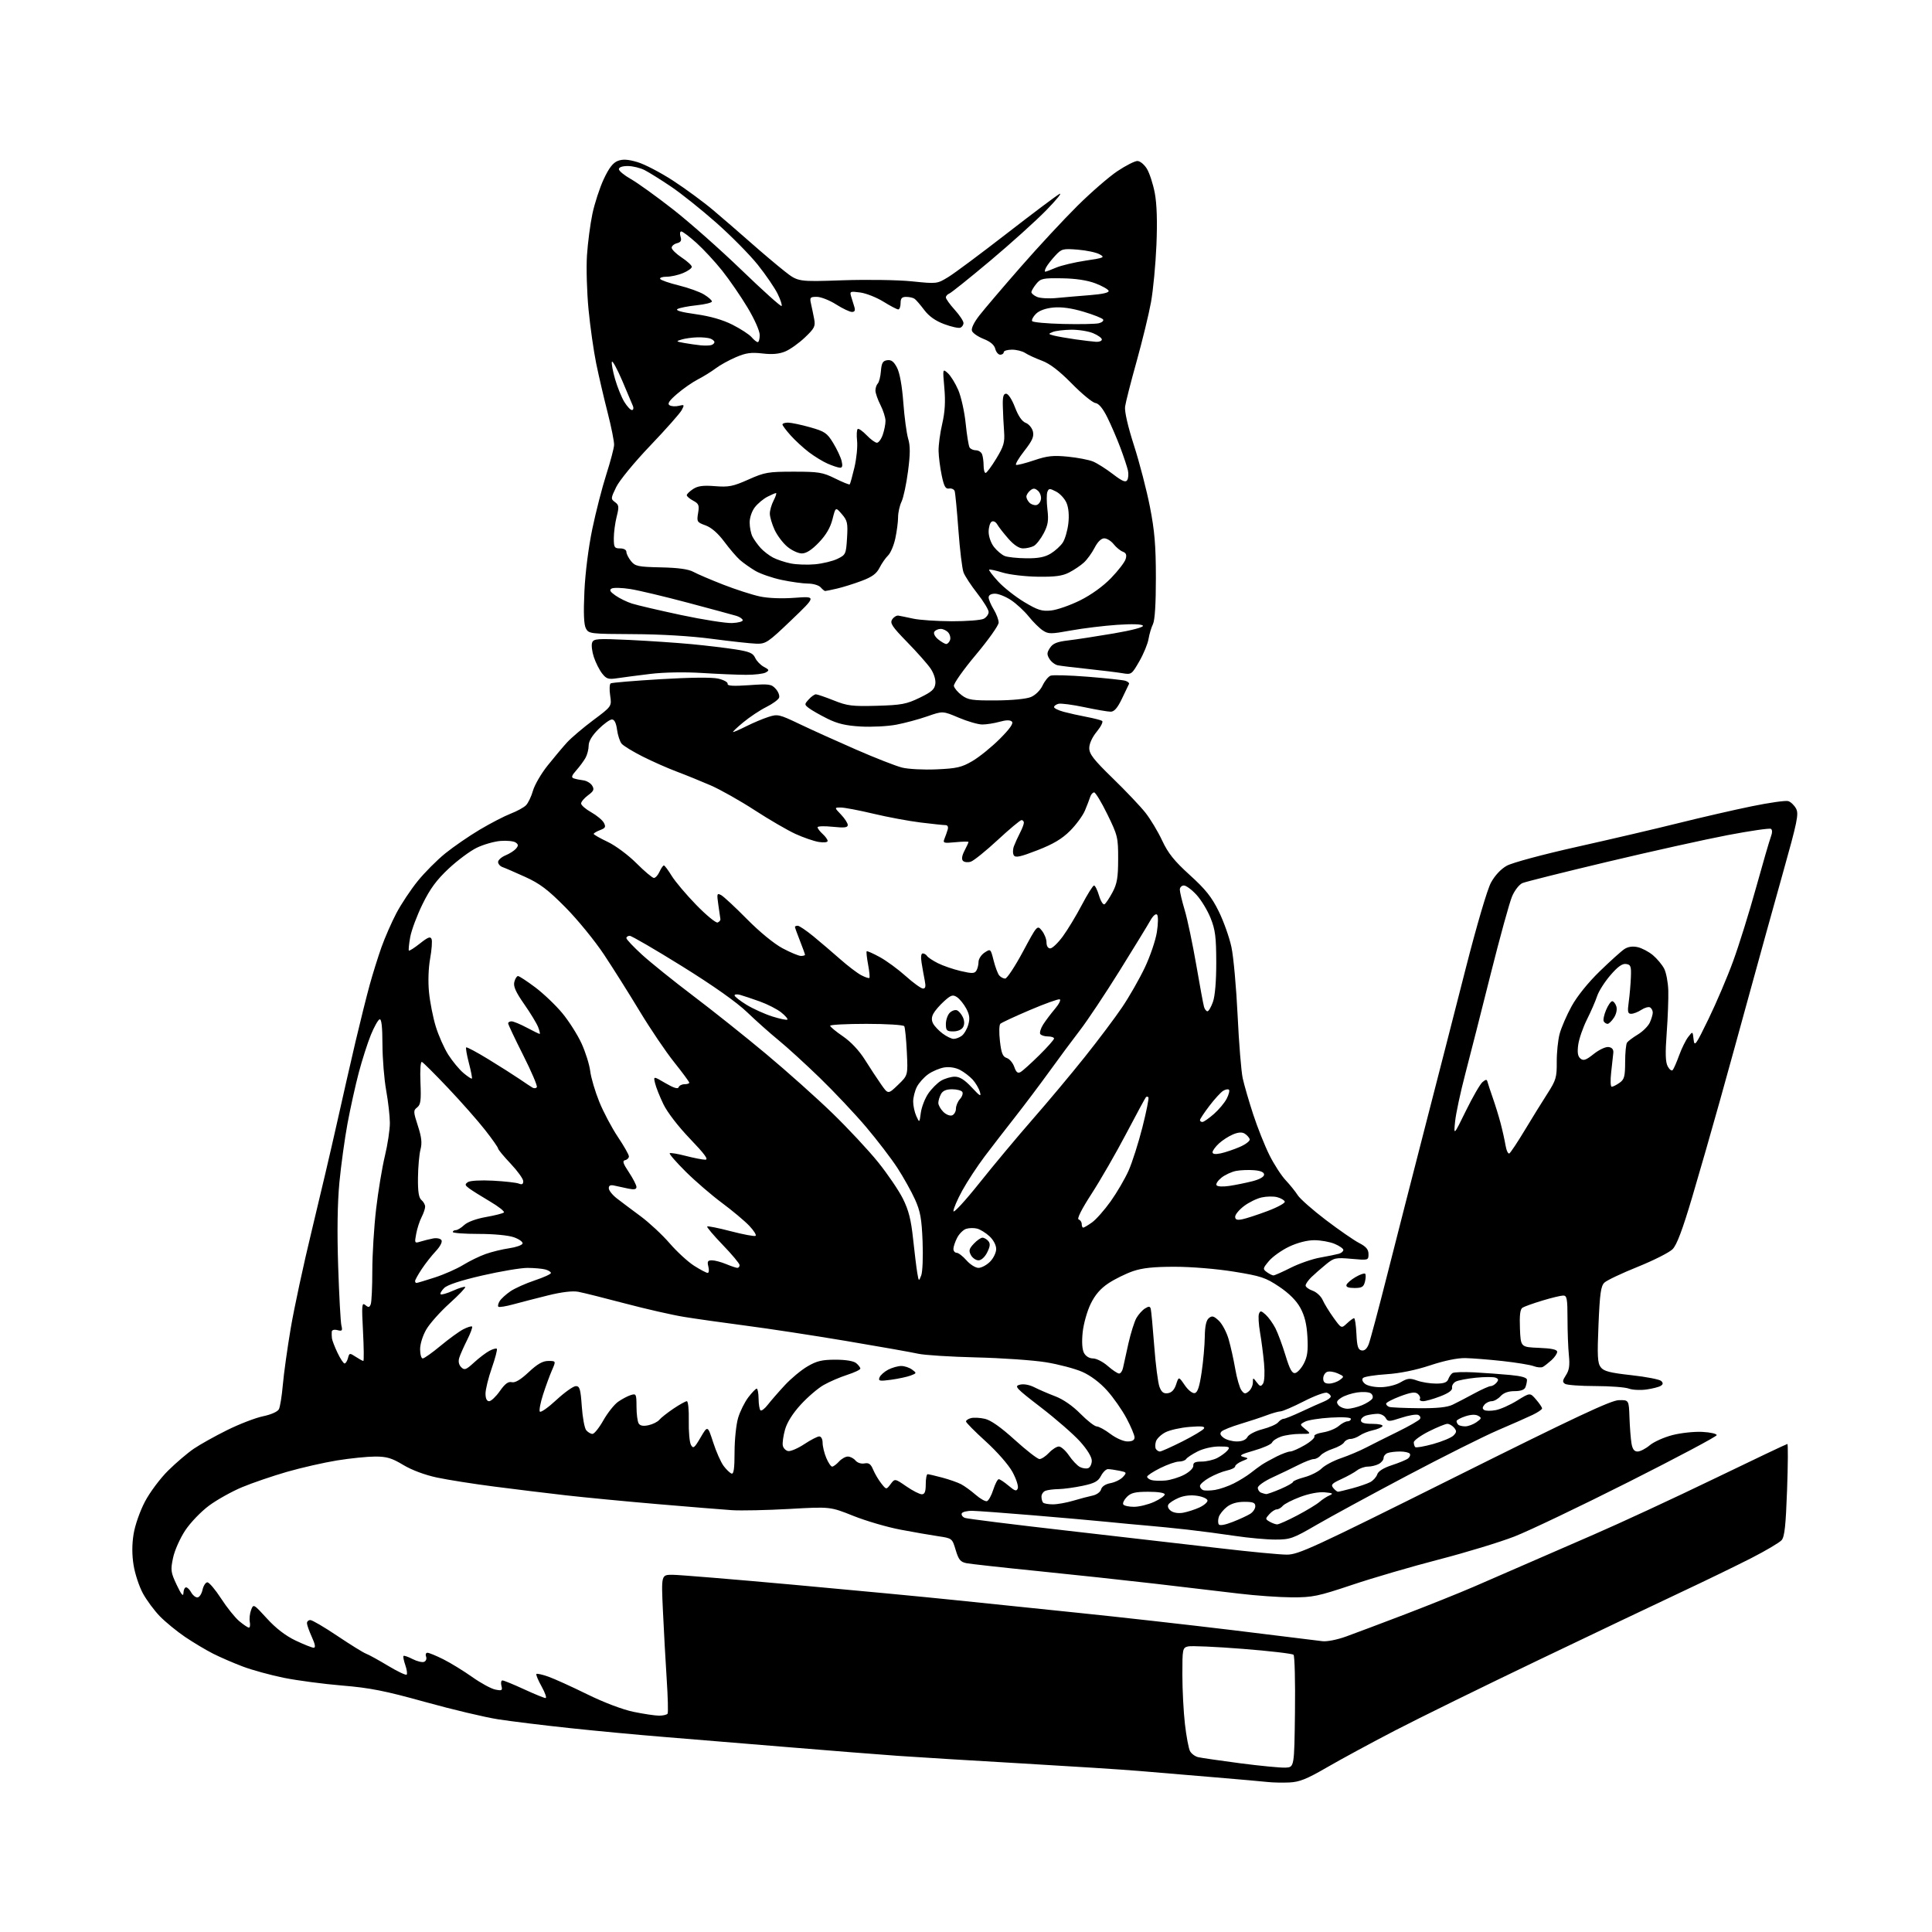 <?xml version="1.0" encoding="UTF-8" standalone="no"?>
<!-- Filename: 0e2e89ad1cb14b032a8600368d7d52a686f9fdd6264add85d01ab3a988ff2694.svg -->
<!-- Created with https://svgstud.io -->
<svg
  version="1.1"
  xmlns="http://www.w3.org/2000/svg"
  xmlns:xlink="http://www.w3.org/1999/xlink"
  xmlns:svg="http://www.w3.org/2000/svg"
  xmlns:rdf="http://www.w3.org/1999/02/22-rdf-syntax-ns#"
  xmlns:cc="http://creativecommons.org/ns#"
  xmlns:dc="http://purl.org/dc/elements/1.1/"
  viewBox="0 0 768 768"
  width="768"
  height="768"
  role="img"
  aria-labelledby="titleID descID"
>
  <title id="titleID">a cat as programmer</title>
  <desc id="descID">AI-generated SVG illustration: a cat as programmer, created on https://svgstud.io</desc>

  <rect width="100%" height="100%" fill="white" />


  <path stroke="none" fill="black" fill-rule="evenodd" d="M512.50,708.56C509.75,708.68 505.93,708.60 504.00,708.38C502.07,708.16 492.40,707.31 482.50,706.48C472.60,705.66 459.32,704.54 453.00,704.00C446.68,703.46 425.75,702.12 406.50,701.01C387.25,699.90 364.98,698.54 357.00,697.98C349.02,697.42 329.00,695.83 312.50,694.46C296.00,693.08 274.18,691.29 264.00,690.47C253.82,689.65 236.95,688.07 226.50,686.95C216.05,685.84 203.22,684.26 198.00,683.45C192.78,682.64 179.72,679.54 169.00,676.56C153.02,672.12 147.07,670.94 136.00,670.03C128.57,669.41 118.18,668.03 112.90,666.97C107.62,665.90 100.28,663.89 96.59,662.50C92.89,661.11 87.54,658.79 84.69,657.35C81.83,655.90 76.82,652.90 73.53,650.68C70.25,648.45 65.75,644.76 63.53,642.48C61.31,640.19 58.28,636.10 56.80,633.38C55.33,630.66 53.66,625.64 53.11,622.22C52.44,618.07 52.44,613.93 53.11,609.79C53.68,606.27 55.64,600.68 57.63,596.89C59.56,593.22 63.70,587.68 66.83,584.59C69.96,581.50 74.54,577.59 77.01,575.91C79.48,574.22 85.46,570.88 90.31,568.48C95.15,566.08 101.56,563.61 104.56,562.99C107.77,562.32 110.36,561.17 110.87,560.18C111.34,559.26 112.05,554.90 112.43,550.50C112.81,546.10 114.22,535.98 115.57,528.00C116.92,520.02 120.69,502.48 123.97,489.00C127.24,475.52 131.72,456.40 133.93,446.50C136.13,436.60 139.47,421.98 141.34,414.00C143.22,406.02 145.75,395.90 146.96,391.50C148.17,387.10 150.28,380.37 151.63,376.55C152.99,372.73 155.65,366.65 157.55,363.03C159.45,359.42 163.26,353.68 166.03,350.26C168.79,346.84 173.74,341.87 177.02,339.22C180.31,336.56 186.49,332.31 190.75,329.78C195.01,327.25 200.53,324.40 203.00,323.44C205.47,322.49 208.22,320.99 209.09,320.11C209.96,319.22 211.21,316.62 211.86,314.32C212.51,312.02 215.13,307.52 217.68,304.32C220.23,301.12 223.71,296.98 225.41,295.12C227.11,293.27 231.81,289.28 235.85,286.26C243.19,280.78 243.19,280.78 242.55,276.48C242.19,274.11 242.29,271.94 242.76,271.65C243.23,271.36 252.14,270.61 262.56,269.99C274.40,269.28 283.00,269.19 285.50,269.76C287.70,270.27 289.39,271.19 289.25,271.83C289.08,272.66 291.41,272.81 297.75,272.37C305.78,271.80 306.65,271.92 308.37,273.84C309.40,274.99 310.00,276.57 309.69,277.36C309.39,278.14 307.11,279.81 304.62,281.05C302.12,282.29 297.99,285.04 295.43,287.16C292.88,289.27 291.07,291.00 291.42,291.00C291.78,291.00 294.19,289.94 296.78,288.64C299.38,287.34 303.26,285.70 305.41,285.01C309.13,283.80 309.71,283.93 317.91,287.85C322.63,290.11 332.72,294.67 340.32,297.98C347.92,301.30 356.13,304.51 358.57,305.12C361.01,305.74 367.19,306.06 372.30,305.83C380.33,305.48 382.28,305.03 386.55,302.53C389.27,300.94 394.15,296.99 397.39,293.76C401.39,289.76 402.95,287.55 402.26,286.86C401.57,286.17 400.00,286.18 397.37,286.91C395.24,287.51 392.15,287.99 390.50,288.00C388.85,288.00 384.64,286.79 381.13,285.30C374.77,282.60 374.77,282.60 368.63,284.75C365.26,285.93 359.69,287.43 356.26,288.08C352.82,288.73 346.46,289.05 342.12,288.80C336.20,288.46 332.88,287.67 328.86,285.66C325.91,284.19 322.64,282.32 321.58,281.51C319.72,280.08 319.72,279.97 321.49,278.02C322.49,276.91 323.77,276.00 324.33,276.00C324.89,276.00 328.08,277.10 331.43,278.43C336.83,280.60 338.76,280.83 348.57,280.56C358.35,280.28 360.32,279.91 365.57,277.37C370.43,275.02 371.56,274.00 371.82,271.75C372.00,270.11 371.23,267.68 369.92,265.75C368.70,263.96 364.51,259.23 360.61,255.24C354.61,249.09 353.70,247.71 354.65,246.24C355.27,245.28 356.39,244.60 357.14,244.72C357.89,244.84 360.52,245.38 363.00,245.92C365.48,246.47 372.37,246.93 378.32,246.96C384.26,246.98 390.00,246.53 391.07,245.96C392.13,245.40 393.00,244.19 393.00,243.28C393.00,242.37 390.98,239.06 388.51,235.91C386.05,232.77 383.57,229.01 383.02,227.55C382.47,226.09 381.55,218.51 380.98,210.70C380.41,202.89 379.74,195.92 379.49,195.20C379.23,194.49 378.23,194.04 377.26,194.20C375.86,194.44 375.26,193.37 374.35,189.00C373.71,185.97 373.15,181.62 373.10,179.31C373.04,177.01 373.69,172.14 374.54,168.50C375.63,163.78 375.88,159.67 375.39,154.19C374.71,146.50 374.71,146.50 376.76,148.32C377.89,149.32 379.76,152.34 380.92,155.03C382.07,157.72 383.40,163.70 383.87,168.33C384.34,172.96 385.04,177.25 385.42,177.87C385.80,178.49 386.94,179.00 387.95,179.00C388.96,179.00 390.06,179.71 390.39,180.58C390.73,181.45 391.00,183.48 391.00,185.08C391.00,186.69 391.35,188.00 391.79,188.00C392.22,188.00 394.14,185.43 396.04,182.29C399.02,177.37 399.45,175.87 399.14,171.54C398.93,168.77 398.71,164.25 398.64,161.50C398.53,157.74 398.86,156.50 399.95,156.50C400.78,156.50 402.28,158.79 403.46,161.89C404.80,165.40 406.28,167.56 407.73,168.09C408.94,168.54 410.23,170.07 410.59,171.48C411.10,173.52 410.39,175.13 407.15,179.28C404.91,182.15 403.46,184.63 403.93,184.80C404.40,184.96 407.63,184.14 411.10,182.97C416.30,181.21 418.66,180.96 424.46,181.53C428.33,181.91 432.85,182.78 434.50,183.46C436.15,184.15 439.70,186.39 442.38,188.45C446.15,191.33 447.45,191.88 448.09,190.85C448.55,190.12 448.67,188.39 448.37,187.01C448.06,185.63 446.72,181.57 445.38,178.00C444.04,174.43 441.72,169.03 440.22,166.00C438.40,162.33 436.81,160.40 435.43,160.20C434.29,160.04 430.07,156.57 426.06,152.49C421.03,147.38 417.32,144.54 414.13,143.36C411.58,142.41 408.61,141.04 407.53,140.32C406.44,139.59 404.08,139.00 402.28,139.00C400.47,139.00 399.00,139.45 399.00,140.00C399.00,140.55 398.37,141.00 397.61,141.00C396.84,141.00 395.95,139.95 395.63,138.66C395.24,137.11 393.69,135.79 391.02,134.74C388.81,133.87 386.72,132.44 386.38,131.56C386.00,130.56 387.13,128.20 389.36,125.34C391.34,122.81 398.70,114.16 405.73,106.13C412.75,98.09 422.92,87.15 428.32,81.80C433.72,76.45 440.85,70.26 444.18,68.04C447.51,65.82 451.08,64.00 452.13,64.00C453.18,64.00 454.87,65.38 455.92,67.11C456.96,68.83 458.37,73.17 459.05,76.76C459.87,81.11 460.09,88.02 459.70,97.40C459.37,105.15 458.40,115.38 457.54,120.13C456.68,124.88 454.11,135.45 451.83,143.63C449.54,151.81 447.48,159.90 447.24,161.62C446.98,163.56 448.33,169.46 450.79,177.12C452.98,183.93 455.83,194.90 457.12,201.50C458.98,211.01 459.47,216.84 459.48,229.60C459.49,239.96 459.08,246.55 458.32,248.10C457.67,249.42 456.88,252.07 456.56,254.00C456.24,255.93 454.60,259.92 452.90,262.87C449.89,268.12 449.75,268.22 446.16,267.61C444.15,267.27 438.00,266.51 432.50,265.93C427.00,265.35 421.60,264.69 420.50,264.47C419.40,264.25 417.91,263.12 417.19,261.95C416.09,260.18 416.12,259.46 417.38,257.54C418.55,255.76 420.19,255.09 424.69,254.57C427.89,254.19 436.00,252.95 442.72,251.80C450.08,250.54 454.69,249.31 454.33,248.72C453.94,248.10 450.11,247.97 444.11,248.38C438.82,248.74 430.56,249.75 425.74,250.62C417.73,252.08 416.76,252.08 414.55,250.62C413.21,249.75 410.69,247.25 408.93,245.06C407.18,242.88 404.01,239.95 401.89,238.55C399.78,237.15 396.91,236.00 395.52,236.00C393.97,236.00 393.00,236.56 393.00,237.48C393.00,238.29 393.90,240.43 395.00,242.23C396.09,244.03 396.99,246.40 396.98,247.50C396.98,248.60 392.90,254.35 387.92,260.29C382.94,266.22 379.01,271.80 379.18,272.68C379.36,273.56 380.77,275.24 382.33,276.39C384.81,278.24 386.48,278.49 395.93,278.43C402.23,278.40 407.97,277.84 409.78,277.09C411.57,276.35 413.52,274.43 414.43,272.52C415.29,270.70 416.72,268.94 417.62,268.59C418.51,268.25 425.15,268.44 432.37,269.01C439.59,269.59 446.31,270.31 447.31,270.61C448.30,270.92 448.97,271.48 448.81,271.85C448.64,272.22 447.38,274.87 446.00,277.72C444.22,281.43 442.93,282.92 441.50,282.91C440.40,282.91 435.68,282.10 431.01,281.11C426.33,280.12 421.72,279.52 420.76,279.77C419.79,280.03 419.00,280.61 419.00,281.08C419.00,281.54 420.73,282.39 422.84,282.96C424.95,283.53 429.04,284.44 431.92,284.98C434.80,285.53 437.58,286.24 438.09,286.56C438.61,286.88 437.67,288.78 436.02,290.80C434.18,293.02 433.00,295.60 433.00,297.38C433.00,299.75 434.76,302.01 442.36,309.40C447.51,314.40 453.34,320.55 455.32,323.06C457.30,325.56 460.30,330.54 461.97,334.12C464.35,339.20 466.77,342.22 472.97,347.85C479.25,353.54 481.67,356.59 484.47,362.28C486.43,366.25 488.70,372.65 489.52,376.50C490.34,380.35 491.44,392.55 491.97,403.60C492.49,414.66 493.41,425.91 493.99,428.60C494.58,431.30 496.46,437.77 498.17,443.00C499.88,448.23 502.78,455.49 504.60,459.14C506.42,462.80 509.33,467.30 511.06,469.14C512.80,470.99 514.95,473.67 515.86,475.10C516.76,476.53 521.77,480.95 527.00,484.93C532.23,488.91 538.19,493.03 540.25,494.10C543.06,495.55 544.00,496.67 544.00,498.53C544.00,500.99 543.93,501.01 537.25,500.41C530.89,499.85 530.30,499.98 527.03,502.66C525.12,504.22 522.53,506.49 521.28,507.70C520.03,508.92 519.00,510.40 519.00,511.01C519.00,511.61 520.26,512.54 521.79,513.08C523.32,513.61 525.12,515.28 525.78,516.77C526.44,518.27 528.39,521.44 530.10,523.82C533.22,528.14 533.22,528.14 535.43,526.07C536.64,524.93 537.92,524.00 538.27,524.00C538.62,524.00 539.04,526.81 539.20,530.24C539.44,535.24 539.85,536.55 541.25,536.81C542.40,537.03 543.36,536.19 544.09,534.32C544.69,532.77 548.03,520.25 551.51,506.50C555.00,492.75 561.73,466.43 566.48,448.00C571.23,429.57 578.51,401.23 582.64,385.00C587.00,367.91 591.22,353.56 592.67,350.89C594.21,348.04 596.61,345.46 598.94,344.16C601.07,342.95 613.27,339.67 627.10,336.58C640.52,333.58 658.70,329.33 667.50,327.13C676.30,324.94 689.25,321.96 696.28,320.52C703.31,319.07 709.88,318.14 710.87,318.46C711.87,318.78 713.26,320.11 713.97,321.44C715.10,323.55 714.47,326.60 708.69,347.17C705.09,360.00 699.18,381.30 695.57,394.50C691.96,407.70 686.56,427.27 683.56,438.00C680.57,448.73 675.67,465.76 672.68,475.86C668.80,488.92 666.55,494.91 664.86,496.59C663.56,497.89 657.32,501.04 651.00,503.59C644.67,506.13 638.73,508.95 637.78,509.86C636.37,511.21 635.95,514.18 635.43,526.50C634.90,539.04 635.04,541.83 636.31,543.49C637.53,545.09 639.89,545.70 648.53,546.66C654.43,547.31 659.75,548.35 660.36,548.96C661.19,549.79 661.13,550.30 660.13,550.92C659.38,551.38 656.80,552.03 654.40,552.36C651.99,552.69 648.86,552.52 647.45,551.98C646.03,551.44 640.06,550.99 634.18,550.98C628.31,550.98 622.89,550.58 622.14,550.11C621.03,549.40 621.09,548.80 622.49,546.65C623.78,544.69 624.06,542.75 623.66,538.78C623.36,535.87 623.11,529.34 623.11,524.25C623.10,516.23 622.87,515.00 621.41,515.00C620.48,515.00 616.74,515.90 613.11,517.00C609.47,518.10 605.92,519.37 605.20,519.84C604.28,520.43 603.99,522.84 604.20,528.09C604.50,535.50 604.50,535.50 611.75,535.79C616.83,536.00 619.00,536.47 619.00,537.37C619.00,538.07 617.99,539.56 616.75,540.68C615.51,541.79 613.98,543.00 613.33,543.36C612.69,543.72 611.05,543.59 609.68,543.07C608.31,542.55 602.76,541.64 597.34,541.04C591.93,540.45 585.25,539.92 582.50,539.86C579.38,539.80 574.12,540.88 568.50,542.75C562.74,544.66 556.49,545.93 551.14,546.28C546.54,546.58 542.36,547.24 541.84,547.76C541.27,548.33 541.57,549.23 542.61,550.09C543.57,550.88 546.33,551.47 548.94,551.43C551.58,551.39 554.96,550.55 556.77,549.47C559.52,547.85 560.44,547.76 563.31,548.79C565.14,549.46 568.54,550.00 570.85,550.00C573.95,550.00 575.23,549.54 575.71,548.25C576.06,547.29 576.81,546.19 577.38,545.82C577.94,545.44 581.79,545.32 585.95,545.53C590.10,545.75 596.54,546.22 600.25,546.57C604.84,547.00 607.00,547.62 607.00,548.52C607.00,549.24 606.73,550.55 606.39,551.42C605.99,552.47 604.53,553.00 602.05,553.00C599.58,553.00 597.70,553.68 596.50,555.00C595.50,556.10 593.91,557.00 592.97,557.00C592.02,557.00 590.72,557.63 590.07,558.41C589.22,559.44 589.21,560.01 590.02,560.51C590.63,560.89 592.68,560.91 594.57,560.55C596.47,560.20 600.32,558.48 603.12,556.73C608.23,553.56 608.23,553.56 610.61,556.34C611.93,557.86 613.00,559.45 613.00,559.87C613.00,560.29 611.31,561.44 609.25,562.43C607.19,563.42 600.97,566.17 595.42,568.54C589.88,570.92 573.68,579.02 559.42,586.56C545.17,594.10 528.96,602.90 523.41,606.13C513.97,611.62 512.90,612.00 506.95,612.00C503.45,612.00 496.29,611.35 491.04,610.56C485.79,609.77 477.23,608.64 472.00,608.05C466.77,607.47 459.57,606.74 456.00,606.45C452.43,606.15 445.23,605.48 440.00,604.95C434.77,604.43 421.50,603.25 410.50,602.34C399.50,601.42 388.74,600.63 386.59,600.58C384.44,600.54 382.51,601.01 382.30,601.63C382.09,602.25 382.66,603.04 383.57,603.39C384.48,603.74 402.84,606.03 424.36,608.48C445.89,610.93 473.18,614.07 485.00,615.46C496.82,616.85 508.76,617.99 511.53,617.99C516.12,618.00 521.81,615.38 578.03,587.34C626.34,563.24 640.36,556.66 643.50,556.59C647.50,556.50 647.50,556.50 647.74,563.50C647.88,567.35 648.24,571.96 648.54,573.75C648.93,576.07 649.63,577.00 650.97,577.00C652.00,577.00 654.18,575.88 655.81,574.51C657.43,573.14 661.51,571.32 664.86,570.46C668.20,569.60 673.54,569.03 676.72,569.20C679.90,569.36 682.46,569.95 682.41,570.50C682.36,571.05 666.61,579.42 647.41,589.10C628.21,598.78 607.76,608.55 601.97,610.80C596.17,613.05 582.67,617.16 571.97,619.93C561.26,622.70 545.77,627.23 537.54,629.99C523.90,634.56 521.77,635.00 513.54,634.97C508.57,634.95 499.10,634.28 492.50,633.48C485.90,632.68 470.82,630.90 459.00,629.53C447.18,628.16 426.15,625.90 412.29,624.50C398.42,623.11 385.77,621.70 384.19,621.39C381.78,620.91 381.06,620.02 379.90,616.15C378.51,611.52 378.48,611.50 373.00,610.68C369.98,610.24 363.20,609.06 357.94,608.06C352.69,607.07 344.25,604.60 339.20,602.58C330.02,598.91 330.02,598.91 313.76,599.83C304.82,600.33 294.57,600.55 291.00,600.32C287.43,600.08 274.15,599.00 261.50,597.92C248.85,596.84 232.43,595.26 225.00,594.42C217.57,593.57 204.75,592.01 196.50,590.94C188.25,589.88 177.98,588.26 173.67,587.34C168.92,586.33 163.67,584.37 160.30,582.34C155.76,579.60 153.74,579.00 149.13,579.00C146.03,579.01 139.22,579.70 134.00,580.54C128.78,581.39 119.81,583.43 114.07,585.08C108.33,586.74 100.33,589.47 96.28,591.16C92.23,592.84 86.33,596.13 83.15,598.47C79.95,600.83 75.72,605.22 73.64,608.35C71.56,611.50 69.40,616.34 68.79,619.29C67.76,624.15 67.88,625.02 70.25,630.04C72.08,633.90 72.86,634.84 72.92,633.25C72.96,632.01 73.43,631.00 73.96,631.00C74.50,631.00 75.41,631.90 76.00,633.00C76.59,634.10 77.69,635.00 78.46,635.00C79.22,635.00 80.14,633.65 80.50,632.00C80.86,630.35 81.74,629.00 82.44,629.00C83.14,629.00 85.59,631.89 87.88,635.42C90.16,638.96 93.41,643.01 95.09,644.42C96.78,645.84 98.51,647.00 98.94,647.00C99.37,647.00 99.53,645.99 99.30,644.75C99.06,643.51 99.29,641.38 99.81,640.00C100.74,637.52 100.79,637.55 106.12,643.39C109.68,647.29 113.53,650.25 117.50,652.14C120.80,653.71 124.04,655.00 124.70,655.00C125.52,655.00 125.29,653.65 123.97,650.75C122.91,648.41 122.03,645.94 122.02,645.25C122.01,644.56 122.61,644.00 123.37,644.00C124.12,644.00 128.96,646.84 134.12,650.31C139.28,653.77 144.40,656.95 145.50,657.36C146.60,657.77 150.55,659.94 154.28,662.19C158.01,664.43 161.33,666.01 161.65,665.69C161.97,665.36 161.73,663.66 161.11,661.89C160.50,660.12 160.18,658.49 160.40,658.26C160.63,658.04 162.25,658.59 164.00,659.50C165.75,660.40 167.81,660.90 168.57,660.61C169.34,660.31 169.70,659.39 169.38,658.54C169.05,657.69 169.30,657.00 169.93,657.00C170.55,657.00 173.41,658.18 176.28,659.62C179.15,661.06 184.29,664.22 187.70,666.63C191.11,669.05 195.24,671.30 196.89,671.63C199.55,672.16 199.81,672.00 199.32,670.11C199.02,668.95 199.21,668.00 199.74,668.00C200.28,668.00 204.13,669.58 208.29,671.50C212.46,673.42 216.32,675.00 216.86,675.00C217.41,675.00 216.71,672.95 215.32,670.45C213.92,667.94 212.98,665.69 213.23,665.44C213.48,665.19 215.60,665.65 217.93,666.48C220.27,667.30 227.20,670.44 233.34,673.46C240.04,676.76 247.43,679.56 251.82,680.48C255.84,681.31 260.42,682.00 262.01,682.00C263.59,682.00 265.11,681.64 265.38,681.20C265.65,680.75 265.49,674.57 265.02,667.45C264.56,660.33 263.88,648.09 263.52,640.25C262.86,626.00 262.86,626.00 267.30,626.00C269.75,626.00 291.49,627.79 315.62,629.98C339.76,632.17 368.27,634.88 379.00,636.00C389.73,637.12 411.77,639.39 428.00,641.06C444.23,642.72 472.12,645.85 490.00,648.01C507.88,650.18 523.90,652.15 525.61,652.39C527.40,652.64 531.45,651.85 535.11,650.53C538.63,649.26 549.15,645.30 558.50,641.73C567.85,638.15 580.23,633.19 586.00,630.69C591.77,628.20 600.55,624.38 605.50,622.21C610.45,620.03 623.05,614.55 633.50,610.03C643.95,605.50 665.43,595.55 681.24,587.90C697.04,580.26 710.21,574.00 710.51,574.00C710.80,574.00 710.75,582.21 710.39,592.25C709.88,606.40 709.40,610.89 708.22,612.24C707.39,613.19 701.94,616.42 696.11,619.40C690.27,622.38 677.85,628.41 668.50,632.80C659.15,637.19 633.50,649.40 611.50,659.94C589.50,670.48 563.85,683.07 554.50,687.93C545.15,692.78 533.00,699.36 527.50,702.55C519.40,707.24 516.55,708.38 512.50,708.56zM511.00,702.66C514.50,702.50 514.50,702.50 514.77,680.57C514.92,668.51 514.66,658.26 514.20,657.80C513.74,657.34 504.62,656.28 493.93,655.44C483.24,654.60 473.49,654.17 472.25,654.48C470.09,655.02 470.00,655.47 470.01,665.77C470.01,671.67 470.47,680.49 471.03,685.36C471.59,690.23 472.50,695.06 473.05,696.10C473.61,697.13 475.06,698.21 476.28,698.50C477.50,698.79 485.02,699.88 493.00,700.93C500.98,701.97 509.07,702.75 511.00,702.66zM490.01,604.99C492.73,603.93 495.86,602.48 496.97,601.78C498.09,601.09 499.00,599.73 499.00,598.76C499.00,597.35 498.13,597.00 494.63,597.00C491.77,597.00 489.39,597.69 487.69,599.03C486.28,600.14 484.84,601.94 484.49,603.02C484.15,604.10 484.14,605.42 484.48,605.96C484.85,606.56 487.00,606.18 490.01,604.99zM507.67,605.97C508.31,605.99 511.91,604.38 515.67,602.40C519.43,600.42 523.40,598.01 524.50,597.05C525.60,596.09 527.40,594.91 528.50,594.44C530.15,593.73 529.81,593.52 526.61,593.22C524.25,593.00 520.42,593.72 516.89,595.04C513.68,596.24 510.54,597.85 509.91,598.61C509.27,599.37 508.20,600.00 507.53,600.00C506.86,600.00 505.53,600.86 504.58,601.91C502.94,603.72 502.95,603.87 504.68,604.88C505.68,605.46 507.03,605.95 507.67,605.97zM470.37,601.32C472.09,601.00 474.96,600.08 476.75,599.26C478.54,598.44 480.00,597.21 480.00,596.51C480.00,595.82 478.21,594.97 476.00,594.62C473.45,594.21 470.77,594.49 468.62,595.39C466.76,596.16 464.90,597.36 464.47,598.05C464.00,598.80 464.40,599.82 465.47,600.60C466.53,601.38 468.51,601.67 470.37,601.32zM450.81,598.98C452.84,598.97 456.41,598.09 458.75,597.03C461.09,595.97 463.00,594.63 463.00,594.05C463.00,593.42 460.37,593.00 456.50,593.00C451.29,593.00 449.59,593.41 447.96,595.04C446.84,596.16 446.20,597.51 446.52,598.04C446.85,598.57 448.78,598.99 450.81,598.98zM418.55,598.00C420.32,598.00 423.96,597.35 426.64,596.55C429.31,595.76 432.78,594.84 434.36,594.51C435.96,594.17 437.42,593.10 437.70,592.05C438.00,590.90 439.44,589.95 441.45,589.57C443.25,589.24 445.48,588.13 446.40,587.11C447.99,585.36 447.91,585.23 444.91,584.63C443.17,584.28 441.15,584.00 440.41,584.00C439.67,584.00 438.43,585.21 437.65,586.70C436.52,588.86 435.08,589.64 430.37,590.63C427.14,591.31 422.85,591.90 420.83,591.94C418.81,591.97 416.45,592.27 415.58,592.61C414.71,592.94 414.00,593.99 414.00,594.94C414.00,595.89 414.30,596.97 414.67,597.33C415.03,597.70 416.78,598.00 418.55,598.00zM392.34,596.73C392.98,596.52 394.11,594.48 394.84,592.18C395.58,589.88 396.56,588.00 397.02,588.00C397.47,588.00 399.23,589.16 400.92,590.59C403.48,592.74 404.10,592.91 404.59,591.64C404.91,590.79 403.96,587.87 402.48,585.14C400.95,582.32 396.38,577.10 391.89,573.02C387.55,569.09 384.00,565.50 384.00,565.05C384.00,564.60 384.89,564.00 385.98,563.72C387.06,563.43 389.55,563.56 391.50,564.00C393.86,564.53 397.85,567.35 403.42,572.40C408.03,576.58 412.44,580.00 413.22,580.00C414.01,580.00 415.71,578.88 417.00,577.50C418.29,576.12 420.06,575.00 420.92,575.01C421.79,575.01 423.59,576.61 424.92,578.56C426.24,580.51 428.19,582.57 429.24,583.13C430.30,583.69 431.80,583.91 432.58,583.61C433.36,583.31 434.00,581.97 434.00,580.64C434.00,579.16 432.18,576.19 429.34,573.03C426.78,570.18 419.77,564.07 413.78,559.46C403.75,551.75 403.08,551.02 405.39,550.44C406.92,550.05 409.20,550.46 411.20,551.48C413.02,552.40 416.76,554.02 419.53,555.07C422.64,556.25 426.43,558.88 429.49,561.99C432.20,564.74 435.12,567.01 435.96,567.03C436.81,567.04 439.27,568.39 441.43,570.03C443.63,571.69 446.60,573.00 448.18,573.00C450.11,573.00 451.00,572.49 451.00,571.39C451.00,570.50 449.56,567.08 447.80,563.78C446.04,560.47 442.56,555.50 440.06,552.73C437.25,549.60 433.52,546.79 430.23,545.34C427.31,544.05 420.78,542.33 415.71,541.51C410.65,540.70 398.18,539.83 388.00,539.59C377.82,539.34 367.48,538.69 365.00,538.13C362.52,537.57 349.70,535.30 336.50,533.08C323.30,530.86 305.30,528.11 296.50,526.97C287.70,525.82 276.68,524.26 272.00,523.50C267.32,522.75 256.72,520.33 248.44,518.14C240.16,515.95 231.80,513.86 229.86,513.50C227.61,513.08 223.32,513.59 217.92,514.92C213.29,516.07 207.06,517.67 204.07,518.49C201.09,519.31 198.40,519.74 198.11,519.44C197.81,519.15 198.05,518.14 198.63,517.20C199.21,516.27 201.13,514.52 202.90,513.31C204.66,512.11 209.01,510.16 212.55,508.98C216.10,507.80 219.00,506.48 219.00,506.04C219.00,505.59 217.99,504.96 216.75,504.63C215.51,504.30 212.32,504.02 209.66,504.01C207.00,504.01 198.90,505.37 191.66,507.04C183.11,509.01 177.82,510.75 176.56,512.01C175.49,513.07 174.86,514.19 175.16,514.49C175.46,514.79 177.67,514.15 180.08,513.08C182.48,512.00 184.66,511.33 184.93,511.59C185.19,511.85 182.38,514.79 178.69,518.12C175.00,521.45 170.86,526.09 169.49,528.43C168.06,530.86 167.00,534.24 167.00,536.34C167.00,538.35 167.47,540.00 168.04,540.00C168.62,540.00 171.79,537.75 175.10,535.00C178.41,532.25 182.48,529.29 184.15,528.42C185.82,527.56 187.40,527.07 187.66,527.33C187.92,527.59 187.04,529.98 185.70,532.65C184.36,535.32 182.94,538.51 182.56,539.75C182.11,541.20 182.39,542.53 183.33,543.48C184.63,544.77 185.24,544.55 188.43,541.63C190.42,539.80 193.17,537.71 194.52,536.99C195.88,536.26 197.22,535.89 197.50,536.16C197.77,536.44 196.87,539.88 195.50,543.81C194.12,547.74 193.00,552.32 193.00,553.98C193.00,555.94 193.51,557.00 194.44,557.00C195.22,557.00 197.14,555.19 198.69,552.98C200.73,550.07 202.03,549.10 203.44,549.44C204.76,549.76 206.91,548.49 210.15,545.46C213.64,542.19 215.73,541.00 217.97,541.00C221.03,541.00 221.03,541.00 219.39,544.75C218.49,546.81 216.91,551.13 215.88,554.34C214.84,557.56 214.26,560.61 214.58,561.13C214.90,561.64 217.85,559.58 221.14,556.53C224.42,553.49 227.92,551.00 228.91,551.00C230.45,551.00 230.79,552.17 231.27,559.04C231.57,563.46 232.36,567.73 233.03,568.54C233.70,569.34 234.82,570.00 235.53,570.00C236.23,570.00 238.18,567.57 239.85,564.60C241.53,561.64 244.16,558.32 245.70,557.23C247.24,556.15 249.51,554.95 250.75,554.56C252.89,553.90 253.00,554.13 253.02,559.18C253.02,562.11 253.42,565.11 253.89,565.86C254.48,566.78 255.72,567.00 257.81,566.54C259.49,566.17 261.41,565.21 262.08,564.41C262.74,563.60 265.27,561.61 267.69,559.97C270.12,558.34 272.52,557.00 273.03,557.00C273.55,557.00 273.89,560.49 273.80,564.76C273.71,569.03 274.10,573.35 274.66,574.36C275.57,575.99 276.02,575.65 278.50,571.41C281.31,566.62 281.31,566.62 283.49,573.35C284.68,577.05 286.56,581.27 287.64,582.72C288.73,584.18 290.16,585.55 290.81,585.77C291.67,586.06 292.00,583.69 292.00,577.24C292.00,572.33 292.64,566.20 293.42,563.61C294.19,561.03 296.02,557.36 297.47,555.45C298.92,553.55 300.42,552.00 300.80,552.00C301.19,552.00 301.52,553.79 301.55,555.97C301.57,558.15 301.90,560.24 302.28,560.62C302.66,561.00 303.98,560.00 305.22,558.40C306.46,556.81 309.49,553.32 311.95,550.67C314.41,548.01 318.47,544.63 320.97,543.17C324.64,541.01 326.75,540.50 332.10,540.50C336.22,540.50 339.31,541.02 340.35,541.87C341.26,542.63 342.00,543.60 342.00,544.04C342.00,544.48 339.64,545.60 336.75,546.53C333.86,547.46 329.65,549.28 327.38,550.58C325.12,551.87 321.03,555.38 318.29,558.38C315.12,561.84 312.85,565.45 312.06,568.29C311.37,570.75 310.97,573.60 311.17,574.62C311.36,575.64 312.32,576.63 313.29,576.82C314.26,577.00 317.14,575.77 319.70,574.08C322.25,572.39 324.94,571.00 325.67,571.00C326.43,571.00 327.00,572.09 327.00,573.53C327.00,574.92 327.65,577.62 328.45,579.53C329.25,581.44 330.30,583.00 330.79,583.00C331.29,583.00 332.50,582.10 333.50,581.00C334.50,579.90 336.09,579.00 337.03,579.00C337.98,579.00 339.35,579.71 340.07,580.58C340.82,581.48 342.34,581.98 343.63,581.73C345.37,581.40 346.15,581.96 347.08,584.19C347.74,585.78 349.19,588.24 350.30,589.65C352.32,592.22 352.32,592.22 354.02,589.97C355.72,587.71 355.72,587.71 360.29,590.86C362.80,592.59 365.57,594.00 366.43,594.00C367.59,594.00 368.00,592.97 368.00,590.00C368.00,587.80 368.34,586.01 368.75,586.01C369.16,586.02 371.77,586.63 374.55,587.37C377.32,588.11 380.70,589.29 382.05,590.00C383.40,590.71 386.00,592.60 387.84,594.20C389.68,595.80 391.71,596.94 392.34,596.73zM503.31,593.92C503.76,593.96 506.35,593.04 509.06,591.88C511.78,590.71 514.00,589.45 514.00,589.08C514.00,588.72 516.05,587.87 518.56,587.20C521.06,586.53 524.13,584.97 525.37,583.74C526.60,582.51 530.07,580.67 533.06,579.65C536.05,578.63 540.52,576.74 543.00,575.45C545.48,574.16 551.17,571.31 555.66,569.11C560.15,566.90 564.11,564.63 564.47,564.04C564.83,563.46 564.48,562.74 563.69,562.43C562.89,562.13 559.88,562.65 557.00,563.60C552.13,565.19 551.69,565.19 550.83,563.66C550.32,562.74 548.91,562.01 547.70,562.01C546.49,562.02 544.49,562.30 543.25,562.63C542.01,562.96 541.00,563.86 541.00,564.62C541.00,565.59 542.34,566.00 545.56,566.00C548.09,566.00 549.86,566.41 549.55,566.92C549.23,567.43 547.52,568.16 545.74,568.55C543.96,568.94 541.61,569.87 540.53,570.63C539.44,571.38 537.78,572.00 536.83,572.00C535.88,572.00 534.74,572.61 534.30,573.36C533.86,574.11 531.85,575.25 529.83,575.91C527.81,576.57 525.62,577.75 524.96,578.55C524.30,579.35 523.08,580.00 522.26,580.00C521.44,580.00 518.68,581.05 516.14,582.34C513.59,583.63 508.91,585.88 505.75,587.33C502.59,588.79 500.00,590.62 500.00,591.41C500.00,592.19 500.56,593.06 501.25,593.34C501.94,593.62 502.87,593.88 503.31,593.92zM483.00,592.27C484.93,591.95 488.30,590.78 490.50,589.66C492.70,588.55 495.67,586.70 497.11,585.57C498.55,584.43 500.57,582.93 501.61,582.24C502.65,581.55 505.28,580.09 507.46,578.99C509.64,577.90 512.08,577.00 512.87,577.00C513.67,577.00 516.29,575.85 518.69,574.44C521.09,573.04 522.79,571.47 522.48,570.96C522.16,570.45 523.72,569.75 525.95,569.39C528.17,569.04 530.96,567.90 532.15,566.87C533.33,565.84 534.91,565.00 535.65,565.00C536.39,565.00 537.00,564.56 537.00,564.02C537.00,563.43 533.84,563.23 528.94,563.52C524.50,563.78 519.92,564.51 518.75,565.14C516.62,566.27 516.62,566.27 518.92,568.14C521.22,570.00 521.22,570.00 516.76,570.00C514.31,570.00 510.92,570.48 509.23,571.07C507.54,571.66 505.94,572.72 505.67,573.42C505.40,574.12 502.19,575.56 498.54,576.60C493.29,578.10 492.38,578.63 494.20,579.11C496.48,579.71 496.48,579.73 493.75,580.83C492.24,581.45 491.00,582.38 491.00,582.90C491.00,583.42 489.54,584.16 487.75,584.55C485.96,584.93 482.82,586.21 480.76,587.38C478.70,588.54 477.01,590.02 477.01,590.67C477.00,591.31 477.56,592.06 478.25,592.34C478.94,592.61 481.07,592.58 483.00,592.27zM531.87,592.99C532.22,592.98 534.77,592.37 537.55,591.63C540.32,590.89 543.55,589.77 544.73,589.15C545.90,588.52 547.14,587.13 547.48,586.07C547.87,584.83 549.99,583.51 553.30,582.43C556.16,581.50 559.06,580.29 559.74,579.75C560.42,579.21 560.73,578.37 560.43,577.89C560.13,577.40 558.37,577.00 556.52,577.00C554.68,577.00 552.45,577.27 551.58,577.61C550.71,577.94 550.00,578.82 550.00,579.57C550.00,580.32 549.13,581.40 548.07,581.96C547.00,582.53 545.06,583.00 543.76,583.00C542.45,583.00 540.51,583.68 539.44,584.50C538.37,585.33 535.53,586.90 533.13,588.00C529.43,589.69 528.95,590.23 530.00,591.50C530.68,592.32 531.53,592.99 531.87,592.99zM463.26,588.53C465.32,588.34 468.70,587.30 470.76,586.22C472.92,585.08 474.44,583.56 474.36,582.62C474.26,581.41 475.10,581.00 477.66,581.00C479.55,581.00 482.35,580.35 483.87,579.57C485.40,578.78 487.23,577.43 487.95,576.57C489.09,575.18 488.70,575.00 484.58,575.00C481.90,575.00 478.26,575.85 476.03,576.99C473.89,578.08 471.85,579.43 471.51,579.99C471.16,580.54 469.87,581.00 468.64,581.00C467.40,581.00 464.05,582.17 461.20,583.59C458.34,585.01 456.00,586.56 456.00,587.02C456.00,587.48 456.79,588.08 457.75,588.36C458.71,588.64 461.19,588.71 463.26,588.53zM461.08,577.00C461.61,577.00 465.60,575.21 469.95,573.03C474.29,570.84 478.18,568.52 478.58,567.88C479.12,567.00 477.65,566.83 472.86,567.22C469.31,567.50 465.00,568.47 463.28,569.36C461.55,570.25 459.86,571.88 459.51,572.98C459.16,574.08 459.15,575.44 459.49,575.99C459.84,576.55 460.55,577.00 461.08,577.00zM569.69,574.02C573.28,573.02 576.92,571.51 577.77,570.65C579.05,569.37 579.10,568.83 578.04,567.55C577.33,566.70 576.12,566.00 575.35,566.00C574.58,566.00 571.26,567.36 567.97,569.01C564.69,570.67 562.00,572.62 562.00,573.35C562.00,574.07 562.26,574.93 562.58,575.25C562.90,575.57 566.10,575.01 569.69,574.02zM491.66,573.00C493.78,573.00 495.27,572.37 495.89,571.21C496.42,570.21 499.08,568.85 501.87,568.13C504.63,567.42 507.42,566.20 508.06,565.42C508.71,564.64 509.70,564.00 510.25,564.00C510.80,564.00 514.01,562.71 517.38,561.13C520.74,559.55 524.74,557.76 526.25,557.15C527.76,556.54 529.00,555.63 529.00,555.13C529.00,554.63 528.33,553.96 527.52,553.65C526.71,553.33 522.56,554.86 518.30,557.04C514.04,559.22 509.87,561.02 509.03,561.04C508.19,561.07 505.70,561.77 503.50,562.60C501.30,563.43 496.61,564.98 493.07,566.04C489.53,567.10 486.16,568.45 485.57,569.05C484.81,569.82 485.06,570.55 486.44,571.57C487.51,572.36 489.86,573.00 491.66,573.00zM582.44,567.00C583.61,567.00 585.61,566.26 586.90,565.36C588.98,563.90 589.06,563.61 587.59,562.79C586.54,562.20 584.67,562.28 582.47,563.01C580.56,563.64 579.00,564.50 579.00,564.91C579.00,565.33 579.30,565.97 579.67,566.33C580.03,566.70 581.28,567.00 582.44,567.00zM535.65,560.00C536.98,560.00 539.57,559.37 541.41,558.60C543.25,557.83 545.09,556.66 545.51,555.99C545.92,555.32 545.64,554.36 544.88,553.85C544.12,553.35 541.70,553.19 539.50,553.52C537.30,553.84 534.46,554.78 533.18,555.62C531.32,556.83 531.10,557.42 532.06,558.57C532.71,559.36 534.33,560.00 535.65,560.00zM563.93,559.78C571.23,559.85 575.28,559.43 577.43,558.40C579.12,557.59 582.96,555.59 585.96,553.96C588.96,552.33 591.94,551.00 592.58,551.00C593.23,551.00 594.27,550.38 594.90,549.62C595.79,548.55 595.70,548.10 594.49,547.64C593.64,547.31 590.14,547.32 586.72,547.66C583.30,548.00 579.70,548.69 578.72,549.19C577.74,549.69 577.06,550.79 577.22,551.64C577.41,552.66 575.84,553.80 572.50,555.08C569.75,556.14 566.69,557.00 565.69,557.00C564.70,557.00 564.13,556.60 564.43,556.11C564.73,555.63 564.36,554.71 563.60,554.08C562.55,553.21 560.90,553.44 556.61,555.04C553.53,556.20 551.00,557.52 551.00,557.99C551.00,558.45 551.56,559.03 552.25,559.26C552.94,559.50 558.19,559.73 563.93,559.78zM464.25,553.82C465.76,553.60 466.84,552.45 467.53,550.32C468.56,547.14 468.56,547.14 470.94,550.61C472.29,552.59 474.00,553.95 474.90,553.78C476.06,553.56 476.80,551.35 477.67,545.49C478.32,541.09 478.88,534.74 478.92,531.37C478.98,527.17 479.48,524.85 480.53,523.98C481.80,522.92 482.48,523.10 484.50,525.00C485.84,526.26 487.61,529.59 488.41,532.40C489.22,535.20 490.40,540.51 491.03,544.18C491.66,547.86 492.77,551.67 493.48,552.65C494.58,554.15 495.03,554.22 496.39,553.09C497.28,552.36 498.01,550.80 498.03,549.63C498.06,547.52 498.07,547.51 499.57,549.50C500.87,551.21 501.22,551.28 502.08,550.00C502.65,549.14 502.82,545.72 502.48,542.00C502.16,538.42 501.44,532.86 500.88,529.64C500.33,526.41 500.13,523.09 500.46,522.25C500.96,520.94 501.33,520.99 503.13,522.61C504.27,523.65 506.02,526.08 507.01,528.01C507.99,529.94 509.79,534.80 511.01,538.81C512.70,544.36 513.62,546.03 514.86,545.80C515.76,545.63 517.32,543.92 518.31,542.00C519.71,539.30 520.03,536.89 519.72,531.40C519.44,526.35 518.62,523.04 516.91,519.90C515.31,516.99 512.46,514.14 508.49,511.47C503.10,507.86 501.25,507.24 490.49,505.50C483.64,504.39 473.57,503.56 467.00,503.56C458.59,503.55 454.12,504.03 450.35,505.32C447.52,506.30 443.15,508.45 440.64,510.11C437.47,512.21 435.31,514.71 433.55,518.32C432.16,521.17 430.73,526.24 430.38,529.58C429.98,533.47 430.17,536.45 430.91,537.83C431.61,539.14 433.03,540.00 434.50,540.00C435.84,540.00 438.47,541.35 440.35,543.00C442.23,544.65 444.26,546.00 444.86,546.00C445.47,546.00 446.17,544.99 446.42,543.75C446.67,542.51 447.64,538.12 448.57,534.00C449.51,529.88 450.94,525.34 451.75,523.92C452.57,522.50 454.09,520.80 455.14,520.15C456.64,519.21 457.13,519.23 457.43,520.23C457.63,520.93 458.26,527.58 458.82,535.00C459.37,542.42 460.32,549.77 460.92,551.32C461.73,553.44 462.56,554.06 464.25,553.82zM528.31,550.00C529.58,550.00 531.49,549.36 532.55,548.59C534.42,547.22 534.39,547.13 531.80,545.96C530.33,545.29 528.42,545.01 527.56,545.34C526.70,545.67 526.00,546.85 526.00,547.97C526.00,549.42 526.65,550.00 528.31,550.00zM354.25,548.47C349.63,549.10 349.07,548.99 349.62,547.56C349.96,546.66 351.52,545.27 353.07,544.46C354.63,543.66 356.96,543.00 358.26,543.00C359.56,543.00 361.49,543.64 362.56,544.43C364.44,545.81 364.43,545.88 362.00,546.80C360.62,547.32 357.14,548.07 354.25,548.47zM136.97,542.00C137.41,542.00 138.02,541.03 138.33,539.85C138.87,537.79 139.00,537.77 141.41,539.35C142.80,540.26 144.15,541.00 144.43,541.00C144.70,541.00 144.64,535.71 144.30,529.25C143.74,518.72 143.84,517.63 145.22,518.78C146.50,519.83 146.87,519.77 147.38,518.44C147.72,517.56 148.00,511.58 148.00,505.16C148.00,498.74 148.68,487.69 149.51,480.60C150.34,473.51 151.91,464.00 153.01,459.47C154.10,454.94 154.99,449.04 154.98,446.36C154.97,443.69 154.31,437.90 153.52,433.50C152.72,429.10 152.05,420.85 152.03,415.17C152.01,408.08 151.65,404.95 150.89,405.20C150.29,405.40 148.72,408.20 147.41,411.41C146.11,414.61 143.95,421.35 142.62,426.37C141.29,431.39 139.29,440.45 138.16,446.50C137.04,452.55 135.58,463.12 134.92,470.00C134.14,478.26 133.97,489.62 134.43,503.50C134.81,515.05 135.39,525.58 135.71,526.91C136.22,528.98 136.00,529.23 134.15,528.75C132.89,528.42 131.95,528.67 131.88,529.34C131.82,529.98 131.85,531.17 131.95,532.00C132.05,532.83 133.05,535.41 134.16,537.75C135.27,540.09 136.54,542.00 136.97,542.00zM538.40,512.00C536.00,512.00 534.97,511.59 535.25,510.76C535.47,510.08 537.11,508.67 538.88,507.64C540.65,506.61 542.35,506.02 542.67,506.33C542.98,506.65 542.95,508.05 542.60,509.45C542.07,511.59 541.38,512.00 538.40,512.00zM165.54,510.00C165.84,510.00 169.10,509.03 172.79,507.83C176.48,506.64 181.57,504.40 184.09,502.85C186.62,501.29 190.67,499.32 193.09,498.47C195.52,497.61 199.71,496.59 202.42,496.20C205.12,495.81 207.51,494.98 207.72,494.34C207.93,493.71 206.39,492.58 204.30,491.84C202.06,491.05 196.28,490.50 190.25,490.50C184.61,490.50 180.00,490.16 180.00,489.75C180.00,489.34 180.53,489.00 181.19,489.00C181.84,489.00 183.34,488.09 184.53,486.97C185.82,485.76 189.30,484.47 193.10,483.80C196.62,483.18 199.86,482.37 200.29,481.99C200.73,481.62 198.25,479.65 194.79,477.61C191.33,475.57 187.60,473.23 186.50,472.41C184.78,471.13 184.72,470.78 186.00,469.90C186.87,469.32 191.09,469.08 196.00,469.34C200.68,469.59 205.29,470.11 206.25,470.50C207.50,471.01 208.00,470.74 208.00,469.55C208.00,468.63 205.75,465.50 203.00,462.59C200.25,459.69 198.00,456.96 198.00,456.55C198.00,456.13 195.66,452.79 192.79,449.14C189.93,445.49 183.32,438.00 178.11,432.50C172.90,427.00 168.22,422.33 167.71,422.13C167.17,421.92 166.93,425.33 167.14,430.34C167.44,437.45 167.22,439.13 165.83,440.21C164.27,441.41 164.29,441.91 166.10,447.50C167.59,452.07 167.84,454.33 167.14,457.00C166.64,458.93 166.20,463.95 166.15,468.16C166.09,473.74 166.47,476.14 167.53,477.03C168.34,477.70 169.00,478.89 169.00,479.67C169.00,480.46 168.36,482.33 167.59,483.83C166.81,485.34 165.84,488.31 165.45,490.44C164.74,494.18 164.80,494.28 167.11,493.56C168.42,493.15 170.68,492.59 172.13,492.31C173.60,492.03 175.09,492.33 175.49,492.99C175.92,493.68 174.97,495.50 173.25,497.34C171.61,499.08 169.09,502.29 167.64,504.48C166.19,506.67 165.00,508.81 165.00,509.23C165.00,509.65 165.24,510.00 165.54,510.00zM366.20,507.00C366.74,505.62 366.98,499.55 366.74,493.50C366.38,484.42 365.85,481.50 363.72,476.78C362.30,473.64 359.16,468.01 356.74,464.28C354.32,460.55 348.71,453.23 344.29,448.00C339.86,442.77 331.57,433.98 325.87,428.45C320.17,422.93 312.80,416.20 309.50,413.51C306.20,410.82 300.57,405.81 297.00,402.38C292.81,398.36 283.58,391.84 271.08,384.07C260.39,377.43 251.06,372.00 250.33,372.00C249.60,372.00 249.00,372.41 249.00,372.92C249.00,373.42 251.81,376.40 255.25,379.54C258.69,382.67 267.80,390.00 275.50,395.83C283.20,401.65 296.25,412.05 304.50,418.94C312.75,425.83 324.61,436.42 330.86,442.48C337.11,448.54 345.30,457.32 349.07,462.00C352.84,466.68 357.27,473.20 358.92,476.50C361.21,481.10 362.16,484.83 362.97,492.50C363.56,498.00 364.30,504.07 364.63,506.00C365.22,509.44 365.24,509.46 366.20,507.00zM506.22,507.00C506.68,507.00 509.77,505.63 513.09,503.95C516.41,502.28 521.68,500.45 524.81,499.90C527.94,499.34 531.29,498.66 532.25,498.38C533.21,498.10 534.00,497.42 534.00,496.88C534.00,496.34 532.44,495.25 530.53,494.45C528.62,493.65 525.00,493.00 522.47,493.00C519.62,493.00 515.83,493.97 512.48,495.55C509.52,496.95 505.90,499.52 504.45,501.24C501.95,504.21 501.91,504.46 503.59,505.69C504.58,506.41 505.76,507.00 506.22,507.00zM281.30,506.00C281.81,506.00 281.93,504.88 281.59,503.50C281.07,501.44 281.32,501.00 283.01,501.00C284.14,501.00 286.68,501.68 288.65,502.50C290.63,503.32 292.64,504.00 293.12,504.00C293.60,504.00 294.00,503.51 294.00,502.90C294.00,502.30 291.00,498.70 287.33,494.90C283.67,491.10 280.87,487.80 281.12,487.55C281.36,487.30 285.60,488.15 290.53,489.44C295.46,490.72 299.88,491.55 300.34,491.27C300.80,491.00 299.67,489.19 297.84,487.26C296.00,485.33 291.12,481.24 287.00,478.18C282.88,475.12 276.40,469.54 272.61,465.78C268.83,462.02 265.95,458.72 266.22,458.44C266.49,458.17 269.35,458.64 272.57,459.48C275.79,460.31 279.29,461.00 280.35,461.00C281.77,461.00 280.17,458.81 274.31,452.70C269.66,447.86 265.25,442.14 263.72,438.95C262.27,435.95 260.78,432.21 260.41,430.63C259.72,427.75 259.72,427.75 264.54,430.58C267.80,432.48 269.50,433.01 269.77,432.20C269.99,431.54 271.03,431.00 272.08,431.00C273.14,431.00 274.00,430.72 274.00,430.39C274.00,430.05 271.29,426.38 267.98,422.23C264.67,418.09 258.54,409.02 254.36,402.10C250.18,395.17 243.78,385.00 240.13,379.50C236.48,374.00 229.58,365.54 224.78,360.70C217.79,353.64 214.62,351.24 208.78,348.59C204.78,346.78 200.71,345.01 199.75,344.68C198.79,344.34 198.00,343.43 198.00,342.65C198.00,341.88 199.34,340.69 200.97,340.01C202.60,339.34 204.48,338.12 205.15,337.32C206.12,336.15 206.08,335.65 204.94,334.88C204.15,334.35 201.43,334.08 198.90,334.29C196.37,334.51 192.15,335.72 189.53,336.99C186.90,338.26 181.88,341.99 178.36,345.28C173.56,349.77 170.97,353.28 167.98,359.38C165.78,363.85 163.57,369.75 163.07,372.50C162.57,375.25 162.33,377.67 162.54,377.87C162.74,378.07 164.73,376.80 166.95,375.04C170.14,372.51 171.12,372.14 171.56,373.31C171.87,374.11 171.61,377.62 170.98,381.09C170.30,384.86 170.12,390.25 170.54,394.45C170.92,398.33 172.12,404.43 173.21,408.00C174.29,411.57 176.54,416.64 178.19,419.25C179.85,421.86 182.57,425.14 184.23,426.54C185.89,427.94 187.40,428.93 187.58,428.75C187.77,428.57 187.24,425.80 186.40,422.60C185.56,419.40 185.07,416.59 185.31,416.36C185.54,416.12 189.51,418.24 194.12,421.06C198.73,423.88 204.30,427.42 206.50,428.92C208.70,430.43 211.03,431.97 211.68,432.35C212.33,432.72 213.11,432.64 213.40,432.16C213.70,431.68 211.26,425.95 207.97,419.44C204.69,412.93 202.00,407.25 202.00,406.80C202.00,406.36 202.61,406.00 203.35,406.00C204.09,406.00 206.82,407.12 209.40,408.50C211.99,409.88 214.30,411.00 214.53,411.00C214.76,411.00 214.49,409.80 213.94,408.34C213.38,406.87 210.88,402.75 208.39,399.19C205.01,394.35 204.01,392.10 204.45,390.35C204.77,389.06 205.43,388.00 205.92,388.00C206.40,388.00 209.48,390.02 212.76,392.48C216.04,394.95 220.88,399.56 223.51,402.73C226.14,405.90 229.59,411.33 231.17,414.78C232.75,418.23 234.30,423.18 234.62,425.78C234.93,428.38 236.55,433.85 238.21,437.95C239.86,442.04 243.20,448.34 245.61,451.94C248.02,455.53 250.00,459.01 250.00,459.67C250.00,460.32 249.33,461.00 248.50,461.18C247.32,461.43 247.64,462.46 250.00,466.00C251.64,468.48 252.99,471.10 253.00,471.83C253.00,472.80 252.12,472.98 249.75,472.49C247.96,472.12 245.49,471.59 244.25,471.30C242.65,470.93 242.00,471.24 242.00,472.35C242.00,473.21 243.46,475.04 245.25,476.42C247.04,477.80 251.28,480.99 254.68,483.50C258.07,486.01 263.25,490.83 266.18,494.21C269.10,497.59 273.50,501.63 275.95,503.18C278.39,504.73 280.80,506.00 281.30,506.00zM388.96,504.00C390.13,504.00 392.20,502.90 393.55,501.55C394.90,500.20 396.00,497.92 396.00,496.50C396.00,494.97 394.90,492.89 393.33,491.43C391.86,490.07 389.64,488.70 388.40,488.39C387.16,488.07 385.21,488.12 384.06,488.48C382.92,488.84 381.31,490.44 380.49,492.02C379.67,493.60 379.00,495.60 379.00,496.45C379.00,497.30 379.57,498.00 380.28,498.00C380.98,498.00 382.74,499.35 384.19,501.00C385.63,502.65 387.78,504.00 388.96,504.00zM388.96,501.00C387.92,501.00 386.57,500.06 385.95,498.91C385.02,497.17 385.22,496.40 387.09,494.41C388.33,493.08 389.89,492.00 390.55,492.00C391.21,492.00 392.26,492.61 392.88,493.35C393.72,494.36 393.60,495.49 392.42,497.85C391.49,499.72 390.08,501.00 388.96,501.00zM430.60,488.00C430.92,488.00 432.50,487.07 434.09,485.93C435.69,484.80 439.02,481.03 441.50,477.56C443.98,474.08 447.18,468.60 448.62,465.37C450.06,462.14 452.54,454.37 454.13,448.10C455.72,441.82 456.79,436.46 456.51,436.18C456.23,435.90 455.79,435.88 455.53,436.13C455.28,436.39 451.75,442.91 447.69,450.63C443.64,458.35 437.45,469.09 433.94,474.51C429.93,480.70 428.02,484.51 428.78,484.76C429.45,484.98 430.00,485.80 430.00,486.58C430.00,487.36 430.27,488.00 430.60,488.00zM493.75,484.70C495.26,484.41 499.78,482.94 503.78,481.44C507.79,479.94 510.91,478.24 510.72,477.66C510.53,477.08 509.18,476.29 507.72,475.90C506.27,475.51 503.47,475.56 501.51,476.00C499.55,476.44 496.39,477.99 494.48,479.45C492.56,480.91 491.00,482.80 491.00,483.66C491.00,484.83 491.70,485.09 493.75,484.70zM389.31,470.29C394.97,463.18 404.51,451.76 410.49,444.93C416.48,438.09 425.78,426.98 431.17,420.22C436.56,413.47 443.27,404.55 446.07,400.39C448.88,396.24 452.92,389.16 455.06,384.67C457.20,380.18 459.37,373.80 459.88,370.50C460.41,367.12 460.44,364.10 459.95,363.59C459.45,363.07 458.34,364.03 457.29,365.90C456.31,367.67 450.82,376.63 445.11,385.81C439.39,394.99 432.30,405.65 429.33,409.50C426.37,413.35 420.86,420.77 417.09,426.00C413.31,431.23 407.21,439.32 403.54,444.00C399.86,448.68 394.43,455.71 391.46,459.64C388.50,463.57 384.49,469.68 382.54,473.23C380.59,476.77 379.00,480.47 379.00,481.45C379.00,482.43 383.60,477.45 389.31,470.29zM488.68,471.42C491.16,471.05 495.28,470.21 497.84,469.56C500.67,468.84 502.50,467.81 502.50,466.93C502.50,465.98 501.16,465.39 498.54,465.18C496.37,465.00 493.15,465.12 491.40,465.45C489.64,465.78 487.03,466.98 485.59,468.11C484.16,469.24 483.25,470.60 483.58,471.13C483.93,471.69 486.08,471.81 488.68,471.42zM485.25,458.48C487.04,458.10 490.45,456.95 492.84,455.92C495.23,454.88 497.00,453.50 496.78,452.84C496.56,452.18 495.67,451.20 494.81,450.65C493.73,449.97 492.26,450.06 490.15,450.94C488.45,451.64 485.92,453.27 484.53,454.56C483.14,455.85 482.00,457.41 482.00,458.03C482.00,458.78 483.10,458.93 485.25,458.48zM600.00,458.50C600.49,458.19 603.26,454.02 606.15,449.22C609.04,444.42 613.09,437.88 615.15,434.68C618.54,429.40 618.88,428.24 618.83,422.18C618.80,418.51 619.31,413.48 619.97,411.00C620.63,408.52 622.77,403.57 624.73,400.00C626.91,396.04 631.28,390.61 635.90,386.12C640.08,382.06 644.49,378.09 645.71,377.28C647.16,376.33 648.97,376.06 650.98,376.50C652.67,376.87 655.40,378.31 657.06,379.70C658.72,381.10 660.73,383.51 661.53,385.06C662.33,386.60 663.07,390.49 663.17,393.69C663.27,396.88 662.99,404.47 662.54,410.55C661.93,418.75 662.04,422.20 662.95,423.91C663.63,425.18 664.52,425.83 664.93,425.36C665.34,424.89 666.49,422.25 667.49,419.50C668.49,416.75 670.11,413.47 671.09,412.20C672.87,409.90 672.87,409.90 673.23,413.20C673.57,416.23 674.07,415.55 679.19,405.00C682.26,398.68 686.66,388.36 688.95,382.08C691.25,375.79 695.34,362.70 698.03,352.97C700.73,343.25 703.38,334.12 703.93,332.68C704.56,331.02 704.57,329.85 703.96,329.48C703.44,329.15 695.69,330.28 686.75,331.98C677.81,333.69 656.33,338.45 639.00,342.58C621.67,346.70 606.47,350.50 605.22,351.03C603.94,351.56 602.11,353.90 601.08,356.31C600.06,358.69 596.25,372.53 592.60,387.07C588.96,401.61 584.41,419.48 582.50,426.78C580.58,434.08 578.75,442.63 578.43,445.78C577.85,451.50 577.85,451.50 582.75,441.50C585.45,436.00 588.41,430.89 589.32,430.14C590.72,428.99 591.03,428.99 591.33,430.14C591.52,430.89 592.47,433.75 593.43,436.50C594.40,439.25 595.79,443.75 596.51,446.50C597.24,449.25 598.12,453.20 598.47,455.28C598.82,457.36 599.51,458.81 600.00,458.50zM366.05,442.30C366.36,440.04 367.69,436.62 369.01,434.69C370.33,432.77 372.62,430.47 374.11,429.59C375.59,428.72 378.05,428.00 379.56,428.00C381.50,428.00 383.47,429.24 386.27,432.25C389.62,435.84 390.13,436.11 389.51,434.00C389.10,432.62 387.81,430.44 386.64,429.15C385.46,427.87 383.19,426.13 381.60,425.30C379.83,424.38 377.38,424.00 375.34,424.33C373.49,424.63 370.63,425.84 368.98,427.02C367.32,428.19 365.30,430.45 364.48,432.03C363.67,433.61 363.00,436.25 363.00,437.90C363.00,439.55 363.56,442.14 364.25,443.66C365.50,446.41 365.50,446.41 366.05,442.30zM477.97,446.00C478.50,446.00 480.54,444.58 482.52,442.85C484.49,441.12 486.79,438.38 487.62,436.76C488.46,435.14 488.87,433.53 488.53,433.19C488.18,432.85 487.14,433.05 486.20,433.63C485.27,434.21 482.81,436.89 480.76,439.59C478.70,442.29 477.01,444.84 477.01,445.25C477.00,445.66 477.43,446.00 477.97,446.00zM378.48,443.37C379.31,443.05 380.00,441.86 380.00,440.72C380.00,439.59 380.72,437.86 381.60,436.89C382.48,435.92 382.90,434.65 382.54,434.06C382.18,433.48 380.35,433.00 378.48,433.00C376.13,433.00 374.75,433.60 374.04,434.93C373.47,436.00 373.00,437.57 373.00,438.43C373.00,439.30 373.89,440.89 374.98,441.98C376.07,443.07 377.64,443.69 378.48,443.37zM356.98,431.25C360.93,427.46 360.93,427.46 360.48,418.16C360.23,413.04 359.77,408.44 359.46,407.93C359.14,407.42 352.38,407.00 344.44,407.00C336.50,407.00 330.00,407.34 330.00,407.75C330.00,408.16 332.28,410.05 335.07,411.95C338.23,414.11 341.52,417.61 343.82,421.27C345.84,424.49 348.75,428.91 350.27,431.08C353.04,435.04 353.04,435.04 356.98,431.25zM640.68,432.00C641.16,432.00 642.56,431.30 643.78,430.44C645.69,429.10 646.00,427.97 646.02,422.19C646.02,418.51 646.36,415.03 646.77,414.45C647.17,413.87 649.11,412.42 651.08,411.22C653.05,410.03 655.18,407.89 655.83,406.48C656.47,405.06 657.00,403.28 657.00,402.51C657.00,401.75 656.53,400.83 655.96,400.47C655.38,400.12 653.82,400.54 652.49,401.41C651.16,402.29 649.33,403.00 648.43,403.00C647.06,403.00 646.90,402.25 647.45,398.25C647.81,395.64 648.19,391.25 648.30,388.50C648.48,384.09 648.25,383.46 646.37,383.20C644.87,382.98 643.05,384.29 640.13,387.70C637.86,390.34 635.49,394.07 634.87,396.00C634.24,397.93 632.43,402.09 630.84,405.26C629.26,408.43 627.69,412.95 627.37,415.30C626.95,418.40 627.19,419.91 628.25,420.79C629.44,421.78 630.44,421.44 633.55,418.96C635.68,417.27 638.30,416.04 639.44,416.21C640.81,416.40 641.44,417.17 641.32,418.50C641.22,419.60 640.84,423.09 640.47,426.25C640.10,429.41 640.20,432.00 640.68,432.00zM405.70,426.15C406.53,425.68 409.86,422.68 413.10,419.48C416.35,416.28 419.00,413.28 419.00,412.83C419.00,412.37 417.90,412.00 416.56,412.00C415.22,412.00 413.85,411.56 413.52,411.03C413.19,410.49 413.70,408.81 414.66,407.28C415.63,405.75 417.74,402.95 419.35,401.05C420.97,399.15 421.82,397.44 421.25,397.25C420.68,397.06 415.32,398.98 409.35,401.53C403.38,404.07 398.11,406.52 397.64,406.98C397.17,407.44 397.10,410.54 397.49,413.87C398.04,418.68 398.60,420.05 400.18,420.56C401.27,420.90 402.62,422.49 403.18,424.09C403.94,426.27 404.57,426.78 405.70,426.15zM379.06,412.97C379.92,412.99 381.38,412.44 382.31,411.75C383.24,411.06 384.42,409.07 384.91,407.32C385.61,404.89 385.41,403.37 384.08,400.88C383.12,399.10 381.47,397.07 380.42,396.38C378.76,395.30 378.06,395.52 375.33,397.97C373.59,399.54 371.66,401.76 371.05,402.91C370.27,404.36 370.24,405.59 370.95,406.91C371.51,407.95 373.21,409.74 374.73,410.87C376.26,412.01 378.20,412.95 379.06,412.97zM378.95,410.00C376.35,410.00 376.00,409.65 376.00,407.07C376.00,405.46 376.69,403.45 377.53,402.61C378.37,401.77 379.66,401.32 380.39,401.60C381.13,401.88 382.19,403.13 382.76,404.37C383.42,405.81 383.45,407.24 382.84,408.31C382.29,409.30 380.68,410.00 378.95,410.00zM639.04,407.00C638.53,407.00 637.85,406.57 637.53,406.04C637.20,405.52 637.60,403.49 638.42,401.54C639.23,399.59 640.34,398.00 640.88,398.00C641.42,398.00 642.16,398.92 642.52,400.05C642.90,401.26 642.51,403.11 641.56,404.55C640.68,405.90 639.54,407.00 639.04,407.00zM313.00,405.31C313.27,405.04 312.17,403.75 310.54,402.45C308.91,401.15 305.08,399.19 302.04,398.10C298.99,397.01 295.49,395.84 294.25,395.49C293.01,395.15 292.00,395.24 292.00,395.69C292.00,396.14 294.14,397.82 296.75,399.42C299.36,401.01 303.98,403.10 307.00,404.06C310.02,405.01 312.73,405.58 313.00,405.31zM479.99,402.00C480.46,402.00 481.44,400.31 482.17,398.25C483.00,395.91 483.49,389.98 483.48,382.50C483.46,372.46 483.09,369.59 481.23,364.95C480.01,361.89 477.48,357.73 475.62,355.70C473.75,353.66 471.50,352.00 470.62,352.00C469.73,352.00 469.00,352.74 469.00,353.64C469.00,354.55 469.88,358.26 470.97,361.89C472.05,365.53 474.09,375.25 475.52,383.50C476.94,391.75 478.33,399.29 478.62,400.25C478.90,401.21 479.52,402.00 479.99,402.00zM366.88,392.96C367.90,392.99 368.08,392.17 367.60,389.75C367.24,387.96 366.68,384.81 366.35,382.75C365.97,380.38 366.14,379.00 366.81,379.00C367.40,379.00 368.16,379.46 368.51,380.01C368.85,380.57 370.79,381.86 372.82,382.88C374.84,383.90 378.91,385.30 381.86,385.99C386.34,387.04 387.37,387.03 388.10,385.88C388.58,385.12 388.98,383.54 388.98,382.37C388.99,381.19 390.08,379.52 391.39,378.66C393.77,377.11 393.80,377.13 394.97,381.78C395.62,384.36 396.62,387.04 397.20,387.74C397.77,388.43 398.84,389.00 399.57,389.00C400.30,389.00 403.46,384.20 406.61,378.34C412.33,367.68 412.33,367.68 414.16,369.95C415.17,371.20 416.00,373.30 416.00,374.61C416.00,376.06 416.59,377.00 417.49,377.00C418.31,377.00 420.55,374.86 422.47,372.25C424.39,369.64 427.79,364.01 430.03,359.75C432.27,355.49 434.46,352.00 434.89,352.00C435.33,352.00 436.23,353.81 436.89,356.03C437.55,358.24 438.53,359.79 439.06,359.46C439.59,359.13 441.03,356.98 442.25,354.68C444.06,351.27 444.47,348.85 444.48,341.50C444.50,332.92 444.30,332.10 440.22,323.75C437.87,318.94 435.49,315.00 434.94,315.00C434.39,315.00 433.69,315.79 433.38,316.75C433.08,317.71 432.14,320.16 431.29,322.19C430.44,324.22 427.78,327.85 425.37,330.26C422.16,333.47 418.70,335.53 412.40,337.98C405.58,340.63 403.65,341.05 403.00,339.99C402.55,339.26 402.58,337.61 403.07,336.33C403.56,335.04 404.64,332.66 405.48,331.04C406.32,329.42 407.00,327.63 407.00,327.05C407.00,326.47 406.58,326.00 406.07,326.00C405.55,326.00 401.28,329.57 396.58,333.93C391.87,338.29 387.07,342.16 385.91,342.53C384.75,342.90 383.36,342.76 382.81,342.21C382.17,341.57 382.37,340.18 383.41,338.16C384.29,336.48 385.00,334.92 385.00,334.70C385.00,334.47 382.68,334.52 379.84,334.79C375.08,335.25 374.74,335.14 375.45,333.39C375.88,332.35 376.45,330.71 376.73,329.75C377.04,328.68 376.69,328.00 375.84,328.00C375.07,328.00 370.63,327.53 365.97,326.96C361.31,326.39 352.85,324.82 347.17,323.46C341.49,322.11 335.67,321.00 334.23,321.00C331.63,321.00 331.63,321.00 334.31,323.80C335.79,325.35 337.00,327.21 337.00,327.95C337.00,328.99 335.66,329.14 331.00,328.66C327.70,328.31 325.00,328.40 325.00,328.86C325.00,329.32 325.90,330.50 327.00,331.50C328.10,332.50 329.00,333.75 329.00,334.29C329.00,334.84 327.49,335.02 325.46,334.69C323.52,334.37 319.36,332.94 316.21,331.50C313.07,330.06 305.77,325.82 300.00,322.07C294.23,318.32 286.35,313.88 282.50,312.20C278.65,310.53 272.57,308.06 269.00,306.72C265.43,305.38 259.32,302.68 255.44,300.72C251.56,298.77 247.81,296.47 247.10,295.62C246.40,294.77 245.58,292.26 245.28,290.04C244.92,287.38 244.23,286.00 243.25,286.00C242.43,286.00 240.02,287.75 237.88,289.88C235.34,292.42 234.00,294.67 234.00,296.40C234.00,297.84 233.44,300.03 232.75,301.26C232.06,302.49 230.42,304.72 229.09,306.22C227.23,308.32 227.00,309.05 228.09,309.42C228.87,309.69 230.58,310.04 231.90,310.20C233.22,310.37 234.79,311.31 235.40,312.31C236.31,313.80 236.02,314.47 233.75,316.14C232.24,317.26 231.00,318.72 231.00,319.40C231.00,320.08 232.80,321.64 235.00,322.88C237.20,324.12 239.47,326.00 240.04,327.07C240.91,328.71 240.67,329.17 238.54,329.98C237.14,330.52 236.00,331.19 236.00,331.49C236.00,331.78 238.51,333.21 241.57,334.66C244.69,336.14 249.72,339.88 252.99,343.15C256.21,346.37 259.34,349.00 259.94,349.00C260.55,349.00 261.56,347.88 262.18,346.50C262.81,345.12 263.59,344.01 263.91,344.03C264.23,344.04 265.62,345.90 267.00,348.15C268.38,350.41 272.77,355.61 276.76,359.71C280.75,363.81 284.58,366.96 285.26,366.71C285.94,366.45 286.44,365.86 286.37,365.37C286.30,364.89 285.93,362.33 285.55,359.68C284.91,355.22 284.99,354.93 286.68,355.83C287.68,356.37 292.30,360.67 296.94,365.37C301.93,370.43 307.72,375.17 311.08,376.96C314.22,378.63 317.50,380.00 318.39,380.00C319.28,380.00 320.00,379.79 320.00,379.54C320.00,379.28 319.10,376.79 318.00,374.00C316.90,371.21 316.00,368.72 316.00,368.46C316.00,368.21 316.50,368.00 317.11,368.00C317.72,368.00 320.53,369.90 323.36,372.22C326.19,374.55 330.98,378.63 334.00,381.30C337.02,383.97 340.78,386.83 342.34,387.65C343.91,388.47 345.37,388.96 345.59,388.74C345.82,388.52 345.59,386.12 345.08,383.42C344.58,380.71 344.32,378.34 344.52,378.15C344.71,377.96 347.03,378.98 349.68,380.43C352.33,381.87 356.98,385.27 360.00,387.98C363.02,390.69 366.12,392.93 366.88,392.96zM245.41,269.60C241.85,270.14 241.06,269.90 239.36,267.73C238.28,266.36 236.80,263.42 236.06,261.19C235.33,258.97 235.02,256.38 235.39,255.44C235.98,253.88 237.39,253.79 250.27,254.39C258.10,254.77 269.23,255.52 275.00,256.07C280.77,256.62 288.57,257.55 292.32,258.14C297.89,259.01 299.33,259.62 300.18,261.49C300.75,262.75 302.31,264.36 303.65,265.08C305.81,266.24 305.89,266.48 304.38,267.33C303.45,267.85 299.95,268.26 296.60,268.25C293.24,268.25 285.32,267.91 279.00,267.52C272.08,267.09 263.91,267.24 258.50,267.89C253.55,268.49 247.66,269.26 245.41,269.60zM300.58,255.87C298.34,255.80 290.43,254.93 283.00,253.95C274.69,252.84 262.69,252.12 251.79,252.08C234.62,252.00 234.03,251.93 232.90,249.81C232.09,248.29 231.91,243.78 232.31,235.06C232.65,227.65 233.95,217.46 235.46,210.22C236.87,203.46 239.37,193.74 241.01,188.62C242.65,183.49 244.05,178.22 244.11,176.90C244.18,175.58 243.02,169.78 241.54,164.00C240.06,158.22 238.02,149.45 237.00,144.50C235.99,139.55 234.61,129.88 233.95,123.00C233.29,116.12 233.01,106.45 233.33,101.50C233.65,96.55 234.63,89.12 235.49,85.00C236.36,80.88 238.38,74.68 239.98,71.24C242.06,66.78 243.67,64.69 245.59,63.96C247.58,63.21 249.63,63.33 253.39,64.44C256.20,65.26 262.55,68.57 267.50,71.78C272.45,75.00 279.65,80.29 283.50,83.54C287.35,86.79 294.10,92.63 298.50,96.51C302.90,100.40 308.91,105.48 311.86,107.80C317.22,112.03 317.22,112.03 334.86,111.42C344.68,111.09 356.93,111.27 362.50,111.84C372.47,112.86 372.51,112.85 377.00,110.10C379.48,108.59 389.86,100.85 400.09,92.92C410.31,84.99 419.76,77.89 421.09,77.14C422.41,76.40 420.12,79.25 416.00,83.48C411.88,87.71 401.80,96.80 393.61,103.67C385.42,110.55 378.11,116.40 377.36,116.69C376.61,116.98 376.00,117.67 376.00,118.24C376.00,118.80 377.57,121.00 379.50,123.13C381.43,125.26 383.00,127.63 383.00,128.40C383.00,129.16 382.43,130.01 381.73,130.27C381.03,130.54 378.15,129.90 375.32,128.84C371.85,127.55 369.28,125.72 367.39,123.21C365.86,121.17 364.13,119.17 363.55,118.77C362.97,118.36 361.49,118.02 360.25,118.02C358.51,118.00 358.00,118.57 358.00,120.50C358.00,121.88 357.58,123.00 357.07,123.00C356.55,123.00 353.90,121.61 351.18,119.92C348.45,118.23 344.30,116.58 341.95,116.27C337.94,115.73 337.73,115.82 338.34,117.85C338.70,119.03 339.28,120.90 339.62,122.00C340.05,123.42 339.77,124.00 338.65,124.00C337.78,124.00 334.94,122.65 332.34,121.00C329.74,119.35 326.29,118.00 324.69,118.00C322.02,118.00 321.82,118.24 322.39,120.75C322.73,122.26 323.30,124.97 323.64,126.78C324.20,129.70 323.80,130.50 319.96,134.15C317.60,136.40 314.09,138.90 312.17,139.70C309.73,140.72 307.01,140.97 303.09,140.51C298.59,139.99 296.51,140.28 292.50,142.00C289.75,143.18 286.15,145.17 284.50,146.43C282.85,147.68 279.70,149.64 277.50,150.77C275.30,151.90 271.55,154.50 269.17,156.56C265.98,159.31 265.19,160.50 266.16,161.10C266.89,161.55 268.55,161.65 269.85,161.32C272.06,160.77 272.13,160.88 270.98,163.04C270.30,164.31 264.67,170.67 258.47,177.16C252.14,183.79 246.20,191.02 244.94,193.63C242.78,198.08 242.76,198.35 244.47,199.60C246.05,200.75 246.13,201.45 245.13,205.40C244.51,207.87 244.00,211.71 244.00,213.94C244.00,217.60 244.24,218.00 246.50,218.00C247.97,218.00 249.00,218.57 249.00,219.39C249.00,220.15 249.83,221.80 250.84,223.05C252.50,225.10 253.63,225.34 262.73,225.54C269.63,225.69 273.68,226.25 275.64,227.33C277.21,228.19 282.57,230.48 287.54,232.42C292.50,234.35 299.02,236.45 302.01,237.09C305.32,237.81 310.77,238.02 315.97,237.63C324.50,237.00 324.50,237.00 314.58,246.50C305.21,255.47 304.43,255.99 300.58,255.87zM376.14,256.00C376.65,256.00 377.32,255.32 377.64,254.49C377.96,253.66 377.67,252.31 376.99,251.49C376.31,250.67 374.94,250.00 373.94,250.00C372.94,250.00 371.79,250.52 371.40,251.16C370.99,251.82 371.67,253.12 372.95,254.16C374.20,255.17 375.64,256.00 376.14,256.00zM291.00,247.67C293.48,247.57 295.39,247.05 295.25,246.50C295.11,245.95 293.99,245.20 292.75,244.82C291.51,244.45 282.85,242.10 273.50,239.61C264.15,237.12 253.80,234.65 250.50,234.14C247.20,233.63 243.89,233.54 243.14,233.95C242.11,234.52 242.49,235.20 244.64,236.71C246.21,237.82 249.15,239.26 251.17,239.91C253.18,240.56 261.96,242.61 270.67,244.47C279.37,246.32 288.52,247.76 291.00,247.67zM417.83,242.68C420.21,242.43 425.38,240.63 429.33,238.67C433.76,236.47 438.46,233.09 441.64,229.81C444.47,226.89 447.09,223.49 447.46,222.25C447.96,220.58 447.66,219.81 446.32,219.30C445.32,218.92 443.68,217.57 442.68,216.30C441.68,215.04 440.00,214.00 438.95,214.00C437.75,214.00 436.32,215.40 435.12,217.75C434.06,219.81 432.14,222.46 430.85,223.63C429.56,224.81 426.93,226.58 425.00,227.57C422.31,228.96 419.42,229.35 412.50,229.25C407.55,229.18 401.27,228.44 398.55,227.60C395.82,226.76 393.42,226.25 393.21,226.46C392.99,226.67 394.62,228.80 396.82,231.19C399.02,233.57 403.67,237.23 407.16,239.33C412.54,242.55 414.15,243.06 417.83,242.68zM328.00,234.94C327.73,234.93 326.92,234.27 326.21,233.46C325.50,232.66 323.25,231.99 321.21,231.98C319.17,231.97 314.43,231.31 310.68,230.52C306.93,229.72 302.20,228.08 300.18,226.88C298.16,225.67 295.43,223.74 294.13,222.59C292.82,221.44 290.02,218.17 287.90,215.32C285.40,211.97 282.79,209.69 280.47,208.85C277.08,207.63 276.93,207.38 277.50,203.98C278.03,200.85 277.78,200.22 275.55,199.03C274.15,198.28 273.00,197.30 273.00,196.85C273.00,196.41 274.13,195.31 275.51,194.40C277.41,193.16 279.52,192.88 284.26,193.26C289.71,193.69 291.39,193.35 297.50,190.63C303.97,187.74 305.34,187.50 315.50,187.50C325.45,187.50 327.04,187.76 331.97,190.20C334.97,191.69 337.59,192.75 337.78,192.55C337.97,192.36 338.81,189.35 339.64,185.85C340.47,182.36 340.95,177.58 340.70,175.23C340.45,172.89 340.57,170.77 340.97,170.52C341.37,170.27 342.97,171.41 344.53,173.04C346.10,174.67 347.92,176.00 348.59,176.00C349.26,176.00 350.30,174.58 350.90,172.85C351.51,171.12 352.00,168.63 352.00,167.31C352.00,166.00 351.10,163.16 350.00,161.00C348.90,158.84 348.00,156.25 348.00,155.24C348.00,154.23 348.42,152.97 348.93,152.45C349.45,151.93 350.01,149.70 350.18,147.50C350.44,144.26 350.92,143.44 352.69,143.19C354.32,142.96 355.32,143.73 356.59,146.18C357.66,148.24 358.59,153.41 359.08,159.99C359.51,165.77 360.37,172.23 361.00,174.35C361.87,177.26 361.86,180.43 360.95,187.35C360.30,192.38 359.14,197.81 358.38,199.40C357.62,201.00 357.00,203.79 357.00,205.60C357.00,207.42 356.51,211.20 355.91,214.00C355.31,216.80 354.01,219.86 353.03,220.80C352.06,221.73 350.53,223.93 349.64,225.67C348.43,228.07 346.66,229.36 342.45,230.93C339.39,232.08 334.99,233.45 332.69,233.98C330.39,234.52 328.27,234.94 328.00,234.94zM324.00,224.31C327.02,224.03 331.03,223.06 332.90,222.15C336.18,220.56 336.32,220.27 336.71,213.87C337.07,207.94 336.86,206.94 334.64,204.37C332.16,201.50 332.16,201.50 330.93,206.39C330.08,209.74 328.37,212.67 325.52,215.64C322.69,218.59 320.51,220.00 318.75,220.00C317.32,220.00 314.70,218.78 312.93,217.29C311.16,215.80 308.89,212.76 307.88,210.54C306.87,208.32 306.03,205.47 306.02,204.20C306.01,202.94 306.69,200.57 307.53,198.95C308.36,197.33 308.79,196.00 308.48,196.00C308.16,196.00 306.61,196.67 305.04,197.48C303.46,198.29 301.24,200.15 300.09,201.61C298.89,203.14 298.00,205.74 298.00,207.70C298.00,209.59 298.51,212.11 299.12,213.32C299.74,214.52 301.21,216.56 302.37,217.85C303.54,219.13 305.77,220.85 307.33,221.66C308.88,222.47 312.03,223.51 314.33,223.98C316.62,224.44 320.98,224.59 324.00,224.31zM408.00,221.93C412.76,221.98 415.35,221.47 417.70,220.04C419.45,218.97 421.61,217.01 422.48,215.67C423.35,214.34 424.34,210.96 424.67,208.16C425.05,204.96 424.80,201.92 423.99,199.99C423.29,198.29 421.42,196.24 419.84,195.42C417.26,194.08 416.90,194.09 416.35,195.53C416.01,196.40 416.02,199.55 416.37,202.52C416.89,206.91 416.61,208.68 414.89,211.99C413.72,214.22 411.95,216.49 410.95,217.03C409.95,217.56 408.03,218.00 406.68,218.00C405.10,218.00 403.05,216.65 400.87,214.17C399.01,212.06 397.02,209.51 396.44,208.50C395.82,207.43 394.88,206.96 394.19,207.38C393.53,207.79 393.00,209.61 393.00,211.42C393.00,213.29 393.93,215.92 395.14,217.45C396.31,218.94 398.23,220.55 399.39,221.02C400.55,221.49 404.43,221.90 408.00,221.93zM411.98,200.77C412.82,200.61 413.63,199.54 413.80,198.40C413.96,197.26 413.40,195.75 412.55,195.04C411.31,194.01 410.70,194.01 409.50,195.00C408.68,195.68 408.00,196.77 408.00,197.42C408.00,198.07 408.55,199.15 409.23,199.83C409.91,200.51 411.14,200.93 411.98,200.77zM333.86,185.92C333.11,185.87 330.94,185.16 329.02,184.32C327.11,183.49 323.74,181.43 321.52,179.74C319.31,178.05 316.05,175.05 314.29,173.08C312.52,171.11 311.06,169.16 311.04,168.75C311.02,168.34 312.01,168.00 313.25,168.00C314.49,168.01 318.43,168.83 322.00,169.84C327.85,171.49 328.77,172.11 331.20,176.09C332.68,178.51 334.19,181.74 334.56,183.25C335.03,185.24 334.84,185.98 333.86,185.92zM251.19,163.00C251.75,163.00 251.95,162.31 251.63,161.47C251.30,160.62 249.37,156.05 247.33,151.29C245.28,146.54 243.44,143.17 243.23,143.81C243.02,144.44 243.60,147.56 244.51,150.73C245.43,153.90 247.07,157.96 248.17,159.75C249.27,161.54 250.62,163.00 251.19,163.00zM282.75,137.17C283.44,136.96 284.00,136.43 284.00,136.00C284.00,135.57 283.29,134.94 282.42,134.61C281.55,134.27 279.19,134.04 277.17,134.10C275.15,134.15 272.38,134.54 271.00,134.95C268.61,135.67 268.65,135.73 272.00,136.34C273.93,136.69 276.85,137.10 278.50,137.27C280.15,137.43 282.06,137.39 282.75,137.17zM301.22,136.00C301.65,136.00 302.00,134.72 302.00,133.16C302.00,131.54 299.91,126.84 297.13,122.21C294.45,117.75 289.93,111.18 287.08,107.60C284.24,104.03 279.63,99.06 276.85,96.55C274.06,94.05 271.35,92.00 270.82,92.00C270.30,92.00 270.16,92.93 270.52,94.07C271.02,95.64 270.67,96.27 269.09,96.69C267.94,96.99 267.00,97.80 267.00,98.48C267.00,99.17 268.80,100.93 271.00,102.38C273.20,103.84 275.00,105.49 275.00,106.07C275.00,106.64 273.44,107.75 271.53,108.55C269.62,109.35 266.67,110.00 264.97,110.00C263.27,110.00 262.13,110.40 262.43,110.89C262.73,111.38 266.07,112.54 269.84,113.46C273.62,114.39 278.12,116.00 279.85,117.06C281.58,118.11 283.00,119.36 283.00,119.84C283.00,120.32 280.27,121.00 276.92,121.35C273.58,121.70 270.17,122.36 269.34,122.83C268.34,123.39 270.79,124.09 276.56,124.89C282.36,125.71 287.26,127.11 291.18,129.09C294.42,130.73 297.84,132.95 298.76,134.03C299.69,135.12 300.79,136.00 301.22,136.00zM435.75,135.88C436.99,135.95 438.00,135.53 438.00,134.95C438.00,134.37 436.44,133.25 434.53,132.45C432.62,131.65 428.69,131.03 425.78,131.07C422.88,131.11 419.60,131.51 418.50,131.96C416.62,132.72 416.65,132.81 419.00,133.41C420.38,133.76 424.20,134.43 427.50,134.90C430.80,135.37 434.51,135.81 435.75,135.88zM422.67,128.78C429.18,128.93 435.53,128.81 436.79,128.50C438.05,128.19 438.82,127.52 438.50,127.00C438.18,126.48 434.69,125.10 430.74,123.92C425.94,122.49 421.96,121.94 418.70,122.25C415.62,122.55 413.09,123.47 411.80,124.76C410.67,125.88 410.00,127.18 410.30,127.65C410.59,128.12 416.16,128.63 422.67,128.78zM310.69,121.64C310.99,121.35 310.28,119.17 309.12,116.80C307.97,114.44 304.41,109.23 301.22,105.24C298.03,101.25 290.59,93.72 284.69,88.51C278.79,83.30 270.71,76.84 266.73,74.17C262.75,71.49 258.06,68.55 256.30,67.65C254.54,66.74 251.50,66.00 249.55,66.00C247.37,66.00 246.01,66.48 246.01,67.25C246.02,67.94 248.16,69.70 250.76,71.17C253.37,72.64 260.88,78.04 267.45,83.17C274.02,88.30 286.32,99.18 294.77,107.34C303.23,115.50 310.39,121.94 310.69,121.64zM420.00,118.46C423.02,118.17 429.00,117.66 433.28,117.32C438.29,116.93 440.94,116.32 440.70,115.61C440.50,115.00 438.12,113.66 435.42,112.63C432.20,111.41 427.62,110.71 422.17,110.63C414.54,110.51 413.67,110.70 411.92,112.86C410.86,114.16 410.00,115.64 410.00,116.14C410.00,116.65 411.01,117.50 412.25,118.03C413.49,118.56 416.98,118.76 420.00,118.46zM415.50,108.00C415.81,108.00 417.74,107.28 419.78,106.40C421.83,105.53 427.10,104.27 431.50,103.61C438.98,102.49 439.34,102.32 437.07,101.07C435.74,100.34 431.84,99.52 428.40,99.24C422.50,98.77 422.00,98.90 419.48,101.62C418.01,103.20 416.38,105.29 415.87,106.25C415.35,107.21 415.18,108.00 415.50,108.00z" />

</svg>

